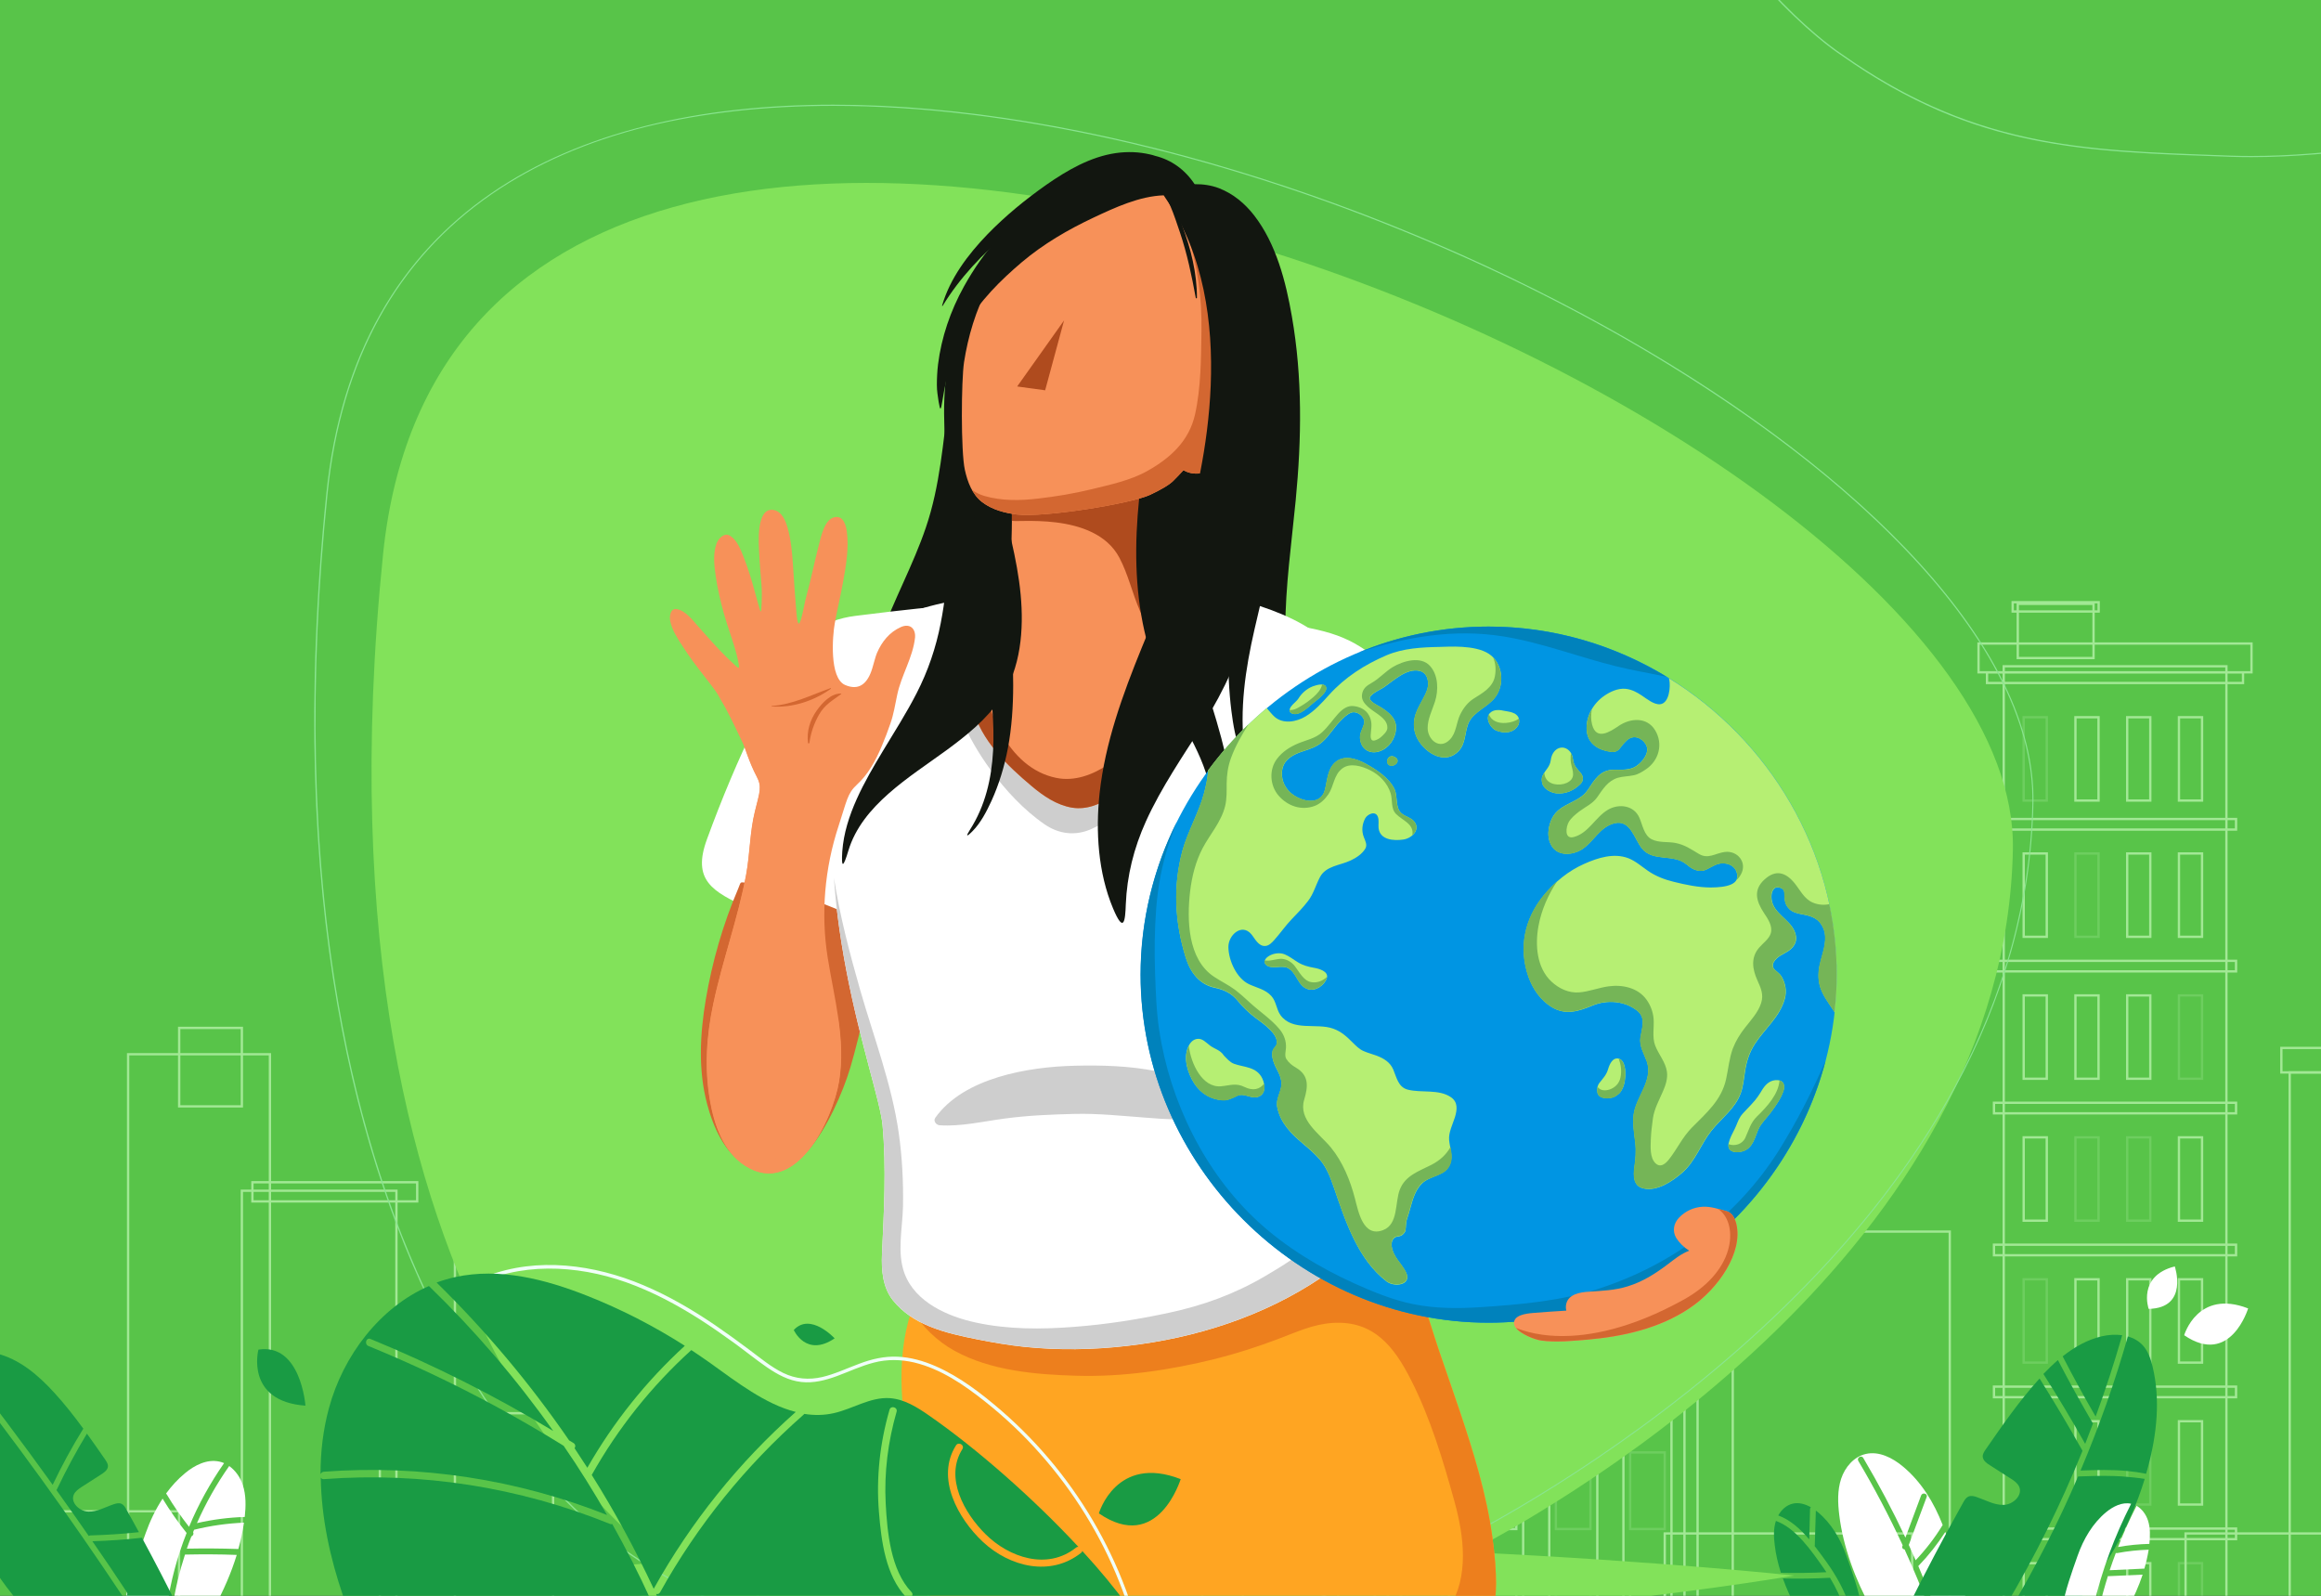 <svg version="1.1" id="Layer_1" xmlns="http://www.w3.org/2000/svg" xmlns:xlink="http://www.w3.org/1999/xlink" x="0" y="0" viewBox="0 0 2000 1375" style="enable-background:new 0 0 2000 1375" xml:space="preserve"><rect x="0" y="0" width="2000" height="1375" fill="#333333" stroke="none"/><style>.st2,.st3{fill:none;stroke:#a2e895;stroke-width:2;stroke-miterlimit:10}.st3{opacity:.29}.st5{fill:#89e590}.st6{fill:#121610}.st7{fill:#fff}.st8{fill:#d36731}.st11{fill:#cecece}.st12{fill:#f79159}.st13{fill:#af4b1e}.st17{fill:#75b557}.st18{fill:#0082bc}.st19{fill:#199b44}</style><defs><path id="SVGID_1_" d="M0 0h2000v1375H0z"/></defs><clipPath id="SVGID_00000009575799247038111170000012943836229866342796_"><use xlink:href="#SVGID_1_" style="overflow:visible"/></clipPath><g style="clip-path:url(#SVGID_00000009575799247038111170000012943836229866342796_)"><path style="fill:#58c449" d="M-4-6.5h2012.7V1384H-4z"/><path class="st2" d="M1726.6 574.1h191.9v899h-191.9z"/><path class="st2" d="M1712.2 579.4h220.6v9.1h-220.6zM1718.2 705.7h208.6v9.1h-208.6zM1718.2 827.9h208.6v9.1h-208.6zM1718.2 950.2h208.6v9.1h-208.6zM1718.2 1072.5h208.6v9.1h-208.6zM1718.2 1194.8h208.6v9.1h-208.6zM1718.2 1317.1h208.6v9.1h-208.6zM1704.9 554.5h235.2v24.8h-235.2z"/><path class="st3" d="M1743.8 618h19.9v71.8h-19.9z"/><path class="st2" d="M1788.4 618h19.9v71.8h-19.9zM1833 618h19.9v71.8H1833zM1877.6 618h19.9v71.8h-19.9zM1743.8 735.4h19.9v71.8h-19.9z"/><path class="st3" d="M1788.4 735.4h19.9v71.8h-19.9z"/><path class="st2" d="M1833 735.4h19.9v71.8H1833zM1877.6 735.4h19.9v71.8h-19.9zM1743.8 857.7h19.9v71.8h-19.9zM1788.4 857.7h19.9v71.8h-19.9zM1833 857.7h19.9v71.8H1833z"/><path class="st3" d="M1877.6 857.7h19.9v71.8h-19.9z"/><path class="st2" d="M1743.8 980h19.9v71.8h-19.9z"/><path class="st3" d="M1788.4 980h19.9v71.8h-19.9zM1833 980h19.9v71.8H1833z"/><path class="st2" d="M1877.6 980h19.9v71.8h-19.9z"/><path class="st3" d="M1743.8 1102.3h19.9v71.8h-19.9z"/><path class="st2" d="M1788.4 1102.3h19.9v71.8h-19.9zM1833 1102.3h19.9v71.8H1833zM1877.6 1102.3h19.9v71.8h-19.9zM1743.8 1224.6h19.9v71.8h-19.9zM1788.4 1224.6h19.9v71.8h-19.9z"/><path class="st3" d="M1833 1224.6h19.9v71.8H1833z"/><path class="st2" d="M1877.6 1224.6h19.9v71.8h-19.9zM1743.8 1346.9h19.9v71.8h-19.9z"/><path class="st3" d="M1788.4 1346.9h19.9v71.8h-19.9z"/><path class="st2" d="M1833 1346.9h19.9v71.8H1833z"/><path class="st3" d="M1877.6 1346.9h19.9v71.8h-19.9z"/><path class="st2" d="M1738.7 520.3h65.3V567h-65.3z"/><path class="st2" d="M1734.3 518.9h74.1v8h-74.1z"/><g><path class="st2" d="M1451.5 1473h-255.6V618.9l255.6-90.9z"/><path class="st2" d="M1184.7 603.8h22.5V1473h-22.5zM1248.6 579.4h22.5v893.7h-22.5zM1312.5 553.9h22.5V1473h-22.5zM1376.4 533.2h22.5V1473h-22.5zM1440.3 511.1h22.5V1473h-22.5z"/><path class="st3" d="M1212.9 676.8h29.8v66h-29.8zM1276.8 676.8h29.8v66h-29.8z"/><path class="st2" d="M1340.7 676.8h29.8v66h-29.8z"/><path class="st3" d="M1404.7 676.8h29.8v66h-29.8z"/><path class="st2" d="M1212.9 791.7h29.8v66h-29.8zM1276.8 791.7h29.8v66h-29.8z"/><path class="st3" d="M1340.7 791.7h29.8v66h-29.8zM1404.7 791.7h29.8v66h-29.8zM1212.9 906.7h29.8v66h-29.8zM1276.8 906.7h29.8v66h-29.8zM1340.7 906.7h29.8v66h-29.8z"/><path class="st2" d="M1404.7 906.7h29.8v66h-29.8z"/><path class="st3" d="M1212.9 1021.6h29.8v66h-29.8z"/><path class="st2" d="M1276.8 1021.6h29.8v66h-29.8z"/><path class="st3" d="M1340.7 1021.6h29.8v66h-29.8zM1404.7 1021.6h29.8v66h-29.8zM1212.9 1136.5h29.8v66h-29.8zM1276.8 1136.5h29.8v66h-29.8z"/><path class="st2" d="M1340.7 1136.5h29.8v66h-29.8z"/><path class="st3" d="M1404.7 1136.5h29.8v66h-29.8z"/><path class="st2" d="M1212.9 1251.5h29.8v66h-29.8zM1276.8 1251.5h29.8v66h-29.8z"/><path class="st3" d="M1340.7 1251.5h29.8v66h-29.8zM1404.7 1251.5h29.8v66h-29.8zM1212.9 1366.4h29.8v66h-29.8z"/><path class="st2" d="M1276.8 1366.4h29.8v66h-29.8z"/><path class="st3" d="M1340.7 1366.4h29.8v66h-29.8z"/><path class="st2" d="M1404.7 1366.4h29.8v66h-29.8z"/></g><path class="st2" d="M466.7 659.8v8.9h-6.1v25.2h106.9V1473H392V668.7h-6.4v-8.9zM765.7 1013.7H916V1473H765.7z"/><g><path class="st2" d="M110.4 908.4h122.2V1473H110.4z"/><path class="st2" d="M208.4 1026h133.2v447H208.4zM154.4 885.7h54v67.6h-54z"/><path class="st2" d="M217.5 1018.7h142v16.5h-142z"/></g><path class="st2" d="M327.3 1217.7h149.3V1473H327.3zM-155.3 1010.1h121.5V1473h-121.5z"/><path class="st2" d="M-260.7 1240.8h159.8V1473h-159.8zM-436.7 1202.8h99.9V1473h-99.9z"/><path class="st2" d="M-356.1 1388.4h236.2v84.6h-236.2zM-527.2 1361h121.1v112h-121.1zM-33.9 1302.2h188.2V1473H-33.9zM518.3 1399.4h293.2v73.6H518.3zM1038.1 1399.4h293.2v73.6h-293.2z"/><path class="st2" d="M800 1183.3H688.6l-47.1 252.9H800zM851.5 815.4h3.1v280.5h-3.1zM867 910.3h4.1v165.5H867z"/><path class="st2" d="M844.9 939.7h56.4v81.9h-56.4z"/><path class="st2" d="M835.3 933.3H910v7.3h-74.7zM888.7 1236.1h182.2V1473H888.7z"/><path class="st2" d="M1036 975.3h117v457.2h-117zM1493.1 1061.2h187V1473h-187z"/><path class="st2" d="M1434.5 1321.3h213.2V1473h-213.2zM1669.7 1418.7h138.6v54.3h-138.6zM1883.3 1321.3h225.4V1473h-225.4z"/><g><path transform="rotate(-180 2113.314 1198.514)" class="st2" d="M1973.1 924h280.5v549h-280.5z"/><path transform="rotate(-180 2117.873 913.478)" class="st2" d="M1965.8 902.9h304.1V924h-304.1z"/><path transform="rotate(-180 2179.503 901.445)" class="st2" d="M2117.9 845.8h123.3v111.3h-123.3z"/><path transform="rotate(-180 2067.257 879.635)" class="st2" d="M2056.9 845.8h20.7v67.7h-20.7z"/><path transform="rotate(-180 2024.823 879.635)" class="st2" d="M2013.4 845.8h22.8v67.7h-22.8z"/></g><g><path transform="rotate(-180 2557.373 1072.117)" class="st2" d="M2446.4 671.2h222V1473h-222z"/><path transform="rotate(-180 2557.373 668.757)" class="st2" d="M2440.1 657.4h234.6v22.7h-234.6z"/><path transform="rotate(-180 2557.373 682.275)" class="st2" d="M2453.8 628.4h207.1v107.7h-207.1z"/><path transform="rotate(-180 2604.064 643.188)" class="st2" d="M2563.1 584.3h82V702h-82z"/><path class="st2" d="M2597.6 617.5h47.5v-61.9H2611z"/><path transform="rotate(-180 2623.638 573.132)" class="st2" d="M2621.3 504.1h4.6v138h-4.6z"/><path class="st2" d="M2619.5 497c0 4 1.8 7.2 4.1 7.2s4.1-3.2 4.1-7.2-1.8-7.2-4.1-7.2-4.1 3.2-4.1 7.2z"/></g><path class="st2" d="M2638 1142h99.4v331H2638zM2355 980.6h113.3V1473H2355z"/><path class="st2" d="M2411.7 1473h-159.6v-263.3l134.7 86.7zM2704.7 1330h243.8v143h-243.8z"/><path class="st2" d="M2858.4 902.1H3000v571h-141.6z"/><path class="st2" d="M2966.9 1366.4h234.6V1473h-234.6zM2851.2 891.6h155.3v18.7h-155.3z"/><path class="st2" d="M2978 811.1h3.1v115.1h-3.1zM2957.3 825.6h3.1v92.3h-3.1zM3052.5 1117.2h-63.2v261.6h90.1z"/><g><path d="M1734.5 732C1742 343.7 399.2-195.9 330.1 477.4c-69 673.3 243.3 868.6 243.3 868.6-84 6-134.8 11.6-134.8 11.6s238.3 44.9 544.1 44.9 563.2-44.9 563.2-44.9-112.7-12.2-279.9-20.2c85.5-44.8 461.8-261.1 468.5-605.4z" style="fill:#82e25a"/></g><g><path class="st5" d="M718 91.2c150.5 0 329.7 40.3 504.7 113.5 83.2 34.8 161.3 75.2 232.1 120.1 72.1 45.7 133.1 93.7 181.2 142.8 37.4 38.1 66.2 76.1 85.6 113 20.4 38.7 30.3 76.1 29.7 111.3-1.6 82.9-24.1 165.1-66.9 244.2-35.4 65.4-84.9 129.3-147.2 189.8-109.9 106.9-229.6 174.9-276 199.2-31.7 20.2-93.3 43.2-164.8 61.5-79.5 20.3-157.9 31.5-220.7 31.5-5.9 0-11.8-.1-17.5-.3l-7.5-.3c-59-2.1-110-3.9-160.3-14.7-55-11.8-103.8-33.7-153.6-68.7l-.3-.2c-2.4-1.5-22.2-14.7-49.7-42.8-26.9-27.5-66.9-75.4-104.4-147.3-42.2-80.8-72.7-174.8-90.8-279.4-22.6-130.8-25.8-278.6-9.3-439.3 11.7-114.4 59.3-201.2 141.4-257.8 37.4-25.8 82.3-45.4 133.2-58.1 48.2-11.9 102.4-18 161.1-18m0-1c-228.9 0-411.9 92.2-436.8 334.9-72.3 705.3 254.9 909.9 254.9 909.9 110.7 77.9 201.1 79.6 322 83.8 5.7.2 11.6.3 17.5.3 137.3 0 323.3-53.1 386-93.2 89.4-46.8 483.6-273.4 490.6-634 5.3-266.8-598-601.7-1034.2-601.7z"/></g><g><path class="st5" d="M1776.3-1244.6c156.4 0 342.7 41.9 524.5 118 86.4 36.2 167.6 78.1 241.2 124.8 74.9 47.5 138.3 97.4 188.4 148.4 38.8 39.6 68.8 79.1 88.9 117.4 21.2 40.2 31.5 79.2 30.8 115.7-1.7 86.2-25.1 171.6-69.6 253.8-36.8 68-88.3 134.3-153 197.3-114.1 111-238.5 181.7-286.7 206.9-32.9 21-96.9 44.9-171.3 63.9-82.6 21.1-164.1 32.8-229.4 32.8-6.2 0-12.3-.1-18.2-.3l-7.8-.3c-61.3-2.2-114.3-4-166.6-15.3-57.2-12.3-107.9-35-159.7-71.4l-.3-.2c-2.4-1.6-23-15.2-51.6-44.5-28-28.6-69.5-78.4-108.5-153.1-43.8-84-75.6-181.7-94.4-290.4-23.5-135.9-26.8-289.5-9.7-456.5 12.2-118.9 61.7-209.1 147-267.9 38.9-26.8 85.5-47.1 138.5-60.4 50.1-12.4 106.5-18.7 167.5-18.7m0-1c-237.9 0-428 95.8-453.9 348.1C1247.2-164.6 1587.2 48 1587.2 48c115 81 209 82.7 334.6 87.1 6 .2 12 .3 18.2.3 142.7 0 335.9-55.2 401.2-96.9 92.9-48.6 502.6-284.2 509.9-658.9 5.4-277.2-621.5-625.2-1074.8-625.2z"/></g><g><path class="st6" d="M1113.2 272.6c-5.2-30.1-13.6-62.6-32.5-87-8.1-10.4-18-18.6-30.2-23.4-6.8-2.6-14-3.6-21.1-3.5-8.4-12.7-20.2-21-34-24.4-1.4-.5-2.9-.9-4.3-1.2-9.8-2.3-19.5-2.6-29.5-1.2-21.8 3.1-42 14.8-59.8 27.2-18.1 12.7-35.6 27-51 42.9-16.7 17.3-32.3 38-39 61.3-.1.3.4.5.5.2 14.8-24.3 34.8-45.2 55.9-62.7-9.4 12.6-17.5 26.2-24.1 40.4-15 32-21.9 66.7-26.5 101.6-4.9 37.6-7.5 75.8-19.8 111.8-11 32.4-27.7 62.4-39.2 94.6-11.5 32.3-14.6 66.3-12.8 100.5 1.8 33.6 9.3 66.9 23.6 97.3 10.5 22.4 25.8 41.6 40.8 60.9 8.1 10.4 16 20.9 23.1 32 3.1 4.8 6 9.7 8.6 14.8 4.6 9 9.7 10.3 13.7 2.3 23.3-46.3 73-70.8 117.5-93 52.8-26.3 108.6-63.6 126.7-123.9 9.4-31.3 7.6-65.2 7.7-97.5.1-37.4 5.4-74.4 9-111.5 5.1-53 5.9-105.8-3.3-158.5z"/><path class="st7" d="M809.2 522.8c-19.2 1.1-67.2 7.3-72.3 7.9-27.5 3.4-51.1 18.9-63.6 46.2-6.9 15.2-14 30.2-21.4 45.2-16.1 33-30.1 66.5-42.7 101-13 35.3 4.5 45.2 35.7 59.3 29 13.1 60.4 25.1 92.1 29.1 13.2 1.7 28.7 3.1 41.3-2.5 9.8-4.4 15.4-12.8 19.5-22.4 14.3-33.7 23-69.5 31.3-105 9-38.3 17.3-76.9 21.7-116.1 2.5-24.2-4.5-44.9-41.6-42.7z"/><path class="st8" d="M721.4 783.5c-25.2-9.9-50.4-21.5-77.8-22.9-6.6-.3-4.7-1.5-7.5 5.1-13 30.4-22.4 62.9-27.9 95.4-5 29.5-6.7 60.9 1.1 90.1 5.2 19.7 15.1 42.6 33.7 53 21.4 11.9 40.4 2.4 54-13.6 15.4-18.2 29.2-48.7 35.9-71.3 4.3-14.6 7.7-29.5 11.5-44.2 4.4-16.9 10.3-44.5 13.1-61.7.7-4.3 1.8-9-4.2-13.8-8.7-7-26.4-13.9-31.9-16.1z"/><path d="M1285.9 1323.9c-5-36.6-16-72.3-27.7-107.2-5.9-17.5-12-35-18-52.5-5-14.7-9.3-29.7-14.5-44.3-7.8-22.1-17.9-44.2-31.6-63.4-14.9-20.9-43.1-35.2-106.1-38.3-35.9-1.8-71.7 2.2-106.6 10.2-36.9 8.4-72.4 21.9-107.3 36.5-16.5 6.9-33.2 13.5-49.3 21.2-19.9 9.5-31.9 24.2-36.8 36.3-16.7 42-11.8 89.3-4 133.2 4.7 26.5 10.5 52.8 14.3 79.4 1.9 13.6 3.1 27.3 3.4 41 .1 5.7-.5 11.4-1.4 17.1-3.6 23.5-.2 25.1 21.6 32 25.3 7.9 52.2 11.5 78.2 14.3 48.8 5.2 98.1 5.3 147.1 3.4 46.8-1.9 93.6-6 140-13 25.7-3.9 52.9-7.9 77.8-16.8 19.5-7.3 29.7-24.4 20.9-89.1z" style="fill:#ffa522"/><path d="M1258.1 1216.7c-5.9-17.5-12-35-18-52.5-5-14.7-9.3-29.7-14.5-44.3-7.8-22.1-17.9-44.2-31.6-63.4-14.9-20.9-43.1-35.2-106.1-38.3-35.9-1.8-71.7 2.2-106.6 10.2-36.9 8.4-72.4 21.9-107.3 36.5-16.5 6.9-33.2 13.5-49.3 21.2-19.9 9.5-31.9 24.2-36.8 36.3-.8 2-1.5 4.1-2.2 6.2 9.1 14.5 21.4 26.8 36.8 35.3 31.2 17.2 69.9 20.5 104.8 21.5 40.3 1.2 80.8-4.8 119.9-14.5 18.3-4.6 36.3-10.4 54-17.1 15.7-5.9 30.4-12.9 47.3-13.9 35.3-2.2 52.9 20.5 67.5 49.4 16.6 32.6 27.7 69.6 37.4 104.8 8.1 29.4 12.6 64.3-4.6 91.3-12.7 19.9-35.2 33.6-58.8 43.9 24.8-3.7 50.9-7.8 74.8-16.4 19.7-7.1 30-24.2 21.1-88.9-5.1-36.7-16.1-72.4-27.8-107.3z" style="fill:#ed7f1d"/><path class="st7" d="M1178.8 999.9c-7.4-15.6-14.1-31.6-17.1-48.7-3.3-19-1.2-39.1.5-58.1 1.7-20.4 4.5-40.7 7.4-60.9 5.1-36.4 9.4-72.7 11.8-109.5 2.2-34.3 3.1-69.1-3.4-103-5.3-28-16.7-52.5-39.2-70.6-20.5-16.5-46.3-25.3-71.4-32.5-57.3-16.4-172.7-9.4-210.3-4.3-23.2 3.1-41.3 6.1-55.8 10-47.5 12.8-55.6 35.2-72.7 102.4C691.7 770 757 930.3 760.5 969.6c3.3 37.1 1.2 74.2-.5 111.2-.6 13.6.6 28.6 9.4 39.6 8.5 10.6 19.3 17.5 31.8 22.6 13.2 5.4 27.4 8.4 41.4 11.2 13.2 2.6 26.4 4.9 39.8 6.3 29.6 3.1 59.5 2.6 89-.8 58.8-6.7 117.3-25.4 166.6-58.5 11.6-7.8 22.5-16.5 32.7-26.1 10-9.3 16.9-20.4 18-34.2 1.3-13.6-4-28.6-9.9-41z"/><path class="st11" d="M809.7 969.6c18.6 1.2 37.7-3.4 56.1-5.8 19.9-2.7 40.1-3.5 60.1-4 20.5-.5 40.6 1.7 60.9 3.2 17.8 1.3 41.2 4 57.3-5.1 2.9-1.6 4.1-5.8 2.3-8.7-10-15.4-32.5-22.7-49.5-26.1-23.2-4.7-47.4-5.4-71-4.8-39.4.9-95.5 10.2-120 44.9-1.9 2.8.9 6.2 3.8 6.4zM1043.5 547.2c-12.9-26.3-46.7-35.9-73.1-40.9-26.5-5-52.5-5.2-78.4 3.1-46.5 15-86.1 47-61.5 114 6.4 17.4 33.2 61.9 69.8 87 11.8 8.1 26.2 10.3 40.4 3.8 33.5-15.2 62.9-42.7 84.4-72.1 19.1-26 33.6-63.9 18.4-94.9z"/><path class="st11" d="M1178.8 999.9c-7.4-15.6-14.1-31.6-17.1-48.7-3.3-19-1.2-39.1.5-58.1 1.7-20.4 4.5-40.7 7.4-60.9 5.1-36.4 9.4-72.7 11.8-109.5 2.2-34.3 3.1-69.1-3.4-103-1.2-6.3-2.7-12.5-4.6-18.4 4.6 20.7 3.3 42.6 1.5 63.5-3.7 45.2-17.5 87.7-28.9 131.3-10.8 41.3-15.6 82.1-11.7 124.7 1.6 17.6 5.2 34.3 10.1 51.3 4.9 16.8 10 33.9 10.1 51.5.3 36.9-36.1 59.4-64.4 76-26.2 15.4-53.4 25.3-83 31.6-26.9 5.8-54.1 10-81.5 12.1-28.3 2.2-57.3 2.3-85.1-3.8-23.9-5.2-51.7-17.4-61-42-6.8-17.9-1.8-39.2-1.4-57.8.4-21.2-.7-42.8-3.7-63.8-6.1-42.1-21.5-82.1-33.2-122.9-9.1-31.8-17.5-63.9-22.6-96.5 6.9 99.1 39.4 185.6 41.9 213 3.3 37.1 1.2 74.2-.5 111.2-.6 13.6.6 28.6 9.4 39.6 8.5 10.6 19.3 17.5 31.8 22.6 13.2 5.4 27.4 8.4 41.4 11.2 13.2 2.6 26.4 4.9 39.8 6.3 29.6 3.1 59.5 2.6 89-.8 58.8-6.7 117.3-25.4 166.6-58.5 11.6-7.8 22.5-16.5 32.7-26.1 10-9.3 16.9-20.4 18-34.2 1.3-13.5-4-28.5-9.9-40.9z"/><path class="st6" d="M1067 223.2c-8.7-20.5-21-39.3-36.8-55-2.3-2.2-6.8-4.2-2.6 2.7 26.7 44.3 46.8 110.9 48.2 183.7 1.4 68.9-16.1 136.2-17.3 205-.3 17.7.4 35.4 2.6 53 1.5 11.9 3.6 24.4 8.1 35.7 3.1 7.7 4.1 6 3.1-2-4.3-35.2.8-69.5 8.7-104 8.6-37.8 19-75.4 20.7-114.4 3.9-86.3-5.8-136.7-34.7-204.7z"/><path class="st12" d="M1026.6 557.5c-5.8-13-13.8-24.6-20.8-36.9-7.9-14-12.7-27.7-13.4-44.3-.8-17.9 2.5-35 7.9-51.8 2.3-7.3 5.4-16 5.9-24.4.9-16.8-10.8-25.7-33.8-15.2-54.2 24.9-80.8 28-86.8 28.9-9.2 1.2-14.1 2.6-13.8 13.4.3 13.2.2 26.3-.2 39.5-.6 18.6-.3 37.9-5.1 56-4.6 17.2-16.2 31.3-23.9 46.9-6.2 12.7-7.9 26.1-4.5 40 6.8 28.3 30.5 50.6 50.7 67.6 10.3 8.7 21.8 16.5 34.9 18.7 12.8 2.1 25.1-3.1 35.8-10.5 21.6-15 42.4-34.8 58-57.1 7.4-10.6 13.6-22.6 15.8-35.9 1.9-11.9-1.9-24.2-6.7-34.9z"/><path class="st13" d="M1005.8 520.7c-7.9-14-12.7-27.7-13.4-44.3-.8-17.9 2.5-35 7.9-51.8 2.3-7.3 5.4-16 5.9-24.4.9-16.8-10.8-25.7-33.8-15.2-54.2 24.9-80.8 28-86.8 28.9-9.2 1.2-14.1 2.6-13.8 13.4.2 7.1.2 14.2.1 21.2 0 2.7 71-9 92.7 32.1 7.6 14.4 11.1 30.6 17.6 45.6 7.5 17.1 16.6 33.6 21 51.8 4.3 17.7-3.3 32.4-13.4 46.4-16.8 23.2-48.4 52.2-79.5 45.9-42.2-8.5-63.2-60.5-65.7-104.6-.7 1.3-1.4 2.6-2 3.9-6.2 12.7-7.9 26.1-4.5 40 6.8 28.3 30.5 50.6 50.7 67.6 10.3 8.7 21.8 16.5 34.9 18.7 12.8 2.1 25.1-3.1 35.8-10.5 21.6-15 42.4-34.8 58-57.1 7.4-10.6 13.6-22.6 15.8-35.9 2-12-1.9-24.4-6.6-35-5.9-12.8-13.9-24.5-20.9-36.7z"/><path class="st6" d="M1031.9 381c10.9-29.1 24.7-57.3 28.9-88.4 3.8-27.9 0-57-9.5-83.4-4.6-12.6-10.2-26.7-20.6-35.8-9-8-8.7-2.1-7.6 1.6 10.9 36.6-13.2 97.6-29.1 176.5-17.1 84.4-24.3 162.7 4.9 232.2 13.5 32.2 36.2 60.3 43.7 94.8 6.8 31.6-1.4 63.7-18.9 90-2.1 3.2-.3 4 2.5 1.7 46.2-37.3 43.8-79.6 17.4-164.4-11.4-36.7-23.1-73.6-27.4-111.9-2.1-19.2-2.1-38.7.6-57.9 2.6-19 8.4-37.2 15.1-55zM865.5 253.4c9.6-26.4 25.5-48.8 44.6-69 4.7-4.9 3.5-6.5-2.7-3-22.9 12.8-42.6 32.7-57.6 53.9-17.2 24.4-28.6 52.8-33.5 82.2-5.7 34.1-1.1 69.6.3 103.8 1.5 38.7 1.5 77.6-6 115.7-4.1 21.1-10.9 41.1-20.7 60.2-8.8 17.2-19.3 33.6-29.3 50.2-15.5 25.8-32.6 55.3-34.8 86.2-1 15.1.9 13.9 5.3-.8 11.8-39 52.6-63.1 84.1-86.1 17.6-12.9 35.1-26.9 47.4-45.3 17.1-25.7 19.7-59 16.9-88.9-2.9-31.5-12.1-62.1-18.9-92.9-6.4-28.9-9.2-58.3-8.7-87.9.4-26.5 4.4-53.1 13.6-78.3z"/><path class="st6" d="M884.6 298.9c-26.2 32.9-38.2 75.5-42.7 117.5-2.9 27-2.7 54.4-.7 81.4 1.9 25.8 6.3 51.3 9.8 76.9 6.5 46.7 11.2 99-15.2 140.3-3.5 5.5-3.3 6.7 1.9 1.5 7.3-7.3 12.3-17 16.6-26.3 6.6-14.5 11.2-29.8 14.2-45.5 6.7-35.7 4.7-72.7 2.3-108.7-4.5-67.6-13.4-137 5.8-203.2 3.1-10.9 7.1-21.8 12-32.3 5.1-10.8 1.9-8.9-4-1.6z"/><path class="st12" d="M1077.5 336.5c-4.5-5.5-11-6.8-17.6-6.1.7-3.1 1.3-6.3 2-9.6 4.7-25.6 4.8-51.8-.5-77.4-8.7-42-35.5-85.4-82.7-86.9-47.8-1.5-93.6 29-126.8 90.1-11.1 20.4-17.8 43.7-21.2 65.5-2.4 15.9-2.8 76.7.7 92.7 2.3 10.4 6.3 21.4 15.1 28 8.5 6.4 19.1 9.2 29.5 10.5 23.5 2.9 98.8-9.4 114.7-16.8 9-4.2 16.8-8.6 20.5-12.4 3.1-3.1 5.9-6.1 8.6-9 4 2.5 9 3.4 14.1 2.8 13.8-1.8 25.9-10.1 35.1-20.2 10.8-11.9 20.6-36.7 8.5-51.2z"/><path class="st8" d="M1077.5 336.5c-4.5-5.5-11-6.8-17.6-6.1.7-3.1 1.3-6.3 2-9.6 4.7-25.6 4.8-51.8-.5-77.4-7.5-36-28.3-73.1-63.8-83.8 7.3 14.5 20.2 26.2 25.4 41.9 9.1 27.3 12.8 55.3 12.3 84-.4 23.5-.4 48.4-5.5 71.4-5.1 23.1-21.3 37.8-41.3 49-14.5 8.1-32.1 11.8-48.1 15.7-15.2 3.7-30.3 6.2-45.9 8-15.4 1.8-31.4 2.1-46.4-2.3-4-1.2-7.5-3-10.5-5.2 2.3 4.1 5.2 7.9 9 10.7 8.5 6.4 19.1 9.2 29.5 10.5 23.5 2.9 98.8-9.4 114.7-16.8 9-4.2 16.8-8.6 20.5-12.4 3.1-3.1 5.9-6.1 8.6-9 4 2.5 9 3.4 14.1 2.8 13.8-1.8 25.9-10.1 35.1-20.2 10.7-11.9 20.5-36.7 8.4-51.2z"/><path class="st6" d="M1099.8 341.4c-1.1-23.8-3.2-47.7-7.6-71.2-1.9-9.8-9.2-39.2-16-52.5-21.1-41.4-46.2-76.8-107.1-69-54.7 7-104 36-138.5 98.2-11.6 20.9-19.4 43.8-22.3 67.1-.7 5.9-1 11.9-1 17.8 0 4.9.8 9.6 1.5 14.3 1.4 8.3 1.9 7.7 3.2-.4 3.6-22.7 9.5-45.6 20.6-65.7 11.5-20.7 29.9-38.8 47.8-54 18.7-15.8 39.8-28.1 61.9-38.5 18.3-8.6 39.5-18.5 60.5-19.2.7 1.1 1.3 2.1 1.9 2.9 65.6 95.8 31.6 237.7 16.9 287.4-10.1 34.1-24.4 66.8-37.8 99.6-16.5 40.5-31.5 81.7-36.3 125.4-3.5 32.8-1.3 68.3 11.6 99.1 9.4 22.4 10.5 10.5 11-3.5 1-24.6 6.9-48.4 17.3-71.4 13.4-29.6 32.1-56.5 49.4-84 36.8-58.3 55.5-126 61.9-194.3 2.8-29.3 2.5-58.7 1.1-88.1z"/><path class="st7" d="M1277.5 702.2c-19.4-32.8-38.4-66.1-59.7-97.7-15.5-22.9-34-43.6-59.9-54.7-14.4-6.2-30.7-9.1-46.1-11.5-20.5-3.2-25.6-7.1-25.9 28.6-.1 16.7.9 33.4 3 50 4.4 35.1 13.1 69.8 23.8 103.5 10.1 32.1 23.3 64.6 44.9 90.7 14.9 18 36.3 14.1 54.9 4.3 10.1-5.4 19.4-12.2 28.5-19.1 10.4-7.8 21-15.4 30.9-23.8 9.8-8.2 21.9-19.4 23.3-32.8 1.3-13.5-11.3-26.8-17.7-37.5z"/><path class="st12" d="M776.3 540.3c-9.9 4.4-16.4 12.6-20.6 22.3-1.3 3-2.5 8.2-4.1 13.4-3.9 12.8-11.2 19.5-23.4 14.2-13.8-6-10.8-42.7-8.9-53 2.1-11.7 4.9-23.2 7-34.8 2.6-14.2 5.4-30.1 3.4-44.5-.8-5.7-3.1-13.7-10.4-12.3-9 1.7-11.9 17.2-13.7 24-3.9 14.7-6.7 29.6-10.8 44.2-1.4 5-2.9 14.1-4.4 19.2-2 6.7-3.2 6-4.2-6.1-1.1-13.3-2.1-26.6-2.9-40-.7-10.8-1.7-21.7-4.6-32.1-1.8-6.2-5-14.2-12.2-15.4-15.3-2.5-12.7 29.7-12.3 37.5.4 9.2 1.3 18.4 2 27.6.4 5.3.3 10.6.1 15.8-.4 9.4-.6 8.5-3.3-1.1-.9-3-1.7-6.1-2.5-9.1-2.8-10.2-5.8-20.3-9.7-30.1-2.5-6.3-5.6-14.5-11.6-18.3-5-3.1-10 2-11.7 6.5-3.3 8.7-2.1 19.1-.8 28.1 1.6 10.9 4.1 21.6 7 32.2 3.4 12.1 8.1 23.9 11.2 36.1.4 1.5.8 3.1 1.1 4.7 1.7 8.5 1.1 7.5-5.9.8-1.5-1.4-3-2.9-4.5-4.3-8.2-8.1-15.7-16.7-23.3-25.3-4.8-5.3-11.7-14.8-19.5-15.7-5.4-.6-6 6.7-5.3 10.2 1.5 8.1 6.8 15.8 11.2 22.6 5.4 8.4 11.4 16.4 17.6 24.3 4.8 6.2 9.6 12.1 13.7 18.7 8 12.8 14.1 26.6 20.6 40.1 1.1 2.3 5.3 16.4 11.4 27.9 4.9 9.2 2.9 13.2-1.4 30.6-4.4 17.9-4.2 36.1-7.5 54.2-7 37.8-20.5 74.2-28.4 111.8-5.8 27.3-7.6 55.2-2.8 82.8 3.6 20.9 11.6 44.4 30.4 56.4 43.6 27.7 75.4-39.7 80.8-72.8 5.9-35.9-4.3-71.4-9.9-106.6-6-37.8-2.6-76.9 9.4-113.3 7.1-21.6 7.5-28 15.8-35.6 9.4-8.6 16-20.1 21.7-33.9 2.6-6.1 4.9-12.3 7.1-18.6 2.9-8.2 4.1-16.4 5.9-24.8 3.5-17 13.5-32 15.4-49.5.6-7.8-4.5-12.4-12.2-9z"/><path d="M1276.1 742.8c-9.5-18.6-20.5-16.8-38.5-5.8-26.6 16.3-73.6 52.3-75.6 62.6-3.6 18.7 74 151.8 85.9 167.8 9.7 13.1 24.2 34.7 37.4 43.9 9.7 6.7 15.9 7.3 27.2 5.6 11.5-1.7 19-18.2 20.9-29.3 5.5-32.3-2.7-66.1-11.4-97.9-4.5-16.3-9.2-32.6-13.2-49-4.8-19.5-10-38.9-17.2-57.7-5.3-13.3-9-27.4-15.5-40.2z" style="fill:#e8a577"/><path d="M1282.8 1139.7c163.5 0 299.9-136.4 299.9-299.9 0-163.5-136.4-299.9-299.9-299.9-163.5 0-299.9 136.4-299.9 299.9 0 163.5 136.4 299.9 299.9 299.9z" style="fill:#0095e3"/><path d="M1355.8 656.1c.9 4.4 3.6 6.7 6.3 10 2.4 2.9 2.6 6.6-.2 9.4-5.6 5.6-12.7 8.8-20.6 8.1-4.7-.4-11.2-3.7-12.4-8.8-.5-2.2-.6-4.5.4-6.6 2.5-5 6.2-7.3 7-13.3 1.5-11.1 11.6-14.1 17-6.7 1.7 2.4 1.9 5 2.5 7.9zm-309.2 195c8.1 1.7 14.4 4.6 19.8 11.1 4.9 5.9 9.9 10.8 16 15.3 5.9 4.4 19.1 13.3 17.8 21.8-.3 2.3-2.8 3.8-3.5 6-.9 2.8-.4 5.5.3 8.3 2 7.5 7.6 12.8 7.2 21-.3 6.8-5 12.4-3.6 19.4 2.7 13.7 11.9 22.8 22.2 31.5 5.1 4.3 10.2 8.7 14.6 13.8 6.1 7.1 9.4 16.4 12.4 25.1 9.7 28.2 20.3 60.8 44.9 79.7 7.1 5.5 22.5 3.1 16.7-8.1-4-7.8-11.1-13.1-12.2-22.4-.4-3.5 1.1-7.6 4.8-8 1.1-.1 2-.4 3-.7 1.7-.6 3.8-2.9 4.1-4.6.6-3.4.2-6.6 1.4-10 1.1-3.3 2.1-6.8 3-10.1 2-7.2 4.1-14.4 9.3-19.9 7.7-8.1 21.1-6.3 25-18.1 2.2-6.6-.5-13.3-1.1-19.9-.6-6.4 3.1-13.6 5-19.6 1.9-6.4 2.8-12.9-3.3-17.2-10.4-7.3-25.7-3.6-37.3-6.6-8.3-2.1-9.7-10.7-12.6-17.5-2.7-6.2-8.2-9.5-14.3-11.8-3.7-1.4-7.5-2.3-11.1-3.9-3.8-1.6-6.8-4.7-9.6-7.5-5.1-5.1-9.9-9.5-16.8-11.9-14.4-5.1-34.8 2.7-45.3-11.6-3.6-5-3.6-11.8-7.9-16.5-5.1-5.7-12.4-7-19.1-10.1-10.9-5.1-17.7-20.5-17.9-31.9-.2-10.5 11.5-20.9 19.7-11.3 3.2 3.8 6.1 10.6 12.1 10.2 3.2-.2 5.7-2.9 7.7-5.1 5.2-5.8 9.6-12.3 15.1-18 4.8-5 9.7-10 14-15.6 4.9-6.4 6.6-13.6 10.3-20.6 5.1-9.8 17.5-10.1 26.5-14.4 4.7-2.2 9.9-5.6 12.6-10.2 1.9-3.2-.1-6.8-1.3-9.9-2.1-5.5-1.5-11 1.2-16.2 1.9-3.5 8.8-6.9 10.9-1.3 1.1 2.8.3 6.6.6 9.6 1.1 10.4 13.1 11.2 21.3 10 7.4-1 15.5-8.8 9.1-15.9-2.7-3-7.1-3.9-10.3-6.4-5.9-4.6-3.4-14.6-6.2-20.8-4.4-9.9-16.3-17.6-25.5-22.5-7.9-4.3-18.7-7.6-26.1-.6-6.4 6-6.5 15.8-8.6 23.7-4 14.4-22.1 9.4-30.2 1.5-5.1-4.9-7.7-12.1-6.5-19.1 1.6-9.3 10-13.4 18.1-16 5.9-1.9 11.8-3.9 16.5-8 5.9-5.2 9.7-12.1 15.2-17.7 2.9-2.9 5.7-6 9.6-7.5 5.4-2 12.8 4.2 11.1 9.7-1.6 5.4-4.4 8.4-3.2 14.4 1.6 8.2 9 11.8 16.6 9.2 8.1-2.7 13.6-10.9 14.2-19.2.7-9.1-6.5-14.7-13.5-19-3-1.8-7-3.5-8.9-6.5-2.3-3.6 9.1-8.6 11.2-10 8.6-5.7 20.1-17.2 31.4-14.6 7.2 1.6 8.5 10.1 6.7 15.9-2 6.2-6 11.7-8.6 17.6-4.6 10.1-3.9 20.7 3.1 29.5 7.8 10 22.1 16.9 32.4 6.2 6.7-6.9 5.1-16.9 9-25 4.5-9.1 16.1-13.2 22.3-21.1 9-11.4 6.9-29.9-5.1-37.8-12.1-8-35.3-6.1-42-6-15.8.3-31.8 1.1-46.2 7.2-18.9 8.1-35.8 18.9-49.6 34.2-6.1 6.8-12.3 13.7-20.2 18.5-7.8 4.7-19.1 6.8-26.5.5-2.3-2-4.6-5-7-7.7-18.8 15.8-35.8 33.8-50.4 53.7-.4 6.9-2 13.8-3.6 19.8-4 15.4-14.3 33.8-18.5 49.2-8.3 30.6-6.8 61.5 2.7 92.1 3.9 12.8 11.6 23.3 24.9 26.2zm71.9-21.9c-3.9-2.3-7.3-5.2-11.5-6.9-9-3.6-21.4 4.1-16 9.1 4.7 4.3 13.2-.1 18.7 2.7 8.1 4.1 8.3 15.8 17.8 18.4 6.4 1.7 13.9-3.7 15.8-9.6 2-6-7.2-8.4-11.1-9-5.1-1-9.3-2-13.7-4.7zm12.7-237.8c-5.5 2.1-9.8 6.4-12.1 10.1-1.8 2.9-4.8 4.7-6.7 7.4-1.6 2.3-1.8 4.8 1 5.9 6.1 2.5 14-5.6 18.1-9 2.6-2.2 14.6-10.5 10.5-14.9-1.8-1.9-6.5-1.1-10.8.5zm66.8 68.3c2 .6 4.7-.8 5.5-2 1.4-1.9.9-4.1-1.4-5.3-6.1-3.6-9.5 5.6-4.1 7.3zm303.1 332.5c9.6-2.4 11.3-13.2 14.3-19.6 2.3-4.9 7-9.4 10.3-13.8 4.4-5.9 8.9-12.2 11.1-18.9 1.2-3.6 1-8.8-5-9.2-6.1-.4-10 3.3-12.8 7.5-.7 1-3.3 5.8-6.8 10-4.6 5.5-10.5 10.8-12.4 13.8-2.2 3.3-3.2 7.2-5 10.7-2 4-4.2 7.9-5.2 12.2-1.5 6.6 4.1 9.1 11.5 7.3zM1438 584.3c.1.4.3.9.4 1.3 1.2 5.9.1 20.4-7.9 21.2-5.3.5-11.4-4.6-15.6-7.4-4.5-3-8.7-5.3-14.2-5.9-6.6-.6-13.2 2.5-18.4 6.1-9.7 6.7-16.2 18.4-15 30.3 1.2 11.4 10.5 16.6 20.9 17.9 3.2.4 5.8-.5 7.7-3.1 1.8-2.5 3.7-4.7 6-6.8 5.5-5.1 12.7-2.5 16.3 3.5 4 6.8-3 15.2-8.2 18.7-5.5 3.7-12.7 3.1-19 3.1-12 0-16.7 8.2-22.8 17.4-7.7 11.5-23.6 11.2-30.4 23.7-4.1 7.6-5.4 18.3 0 25.7 5.7 7.8 17.5 6.6 24.8 2.2 10.7-6.6 15.7-19.8 28.8-22.9 13.6-3.2 16.9 13.6 23.4 21.7 9.6 11.9 27 4.4 38.2 13.6 4.1 3.4 8 6.1 13.6 5.7 2.5-.2 4.9-1.6 7.1-2.8 5-2.7 8.7-4.5 14.6-3.2 3.7.9 6.9 3.4 8.1 7 3.8 10.9-8.7 13.3-22.2 13.4-10.8 0-21.9-2.4-32-4.9-7.8-1.9-15.4-4.8-22.1-9.4-5.5-3.8-10.6-8.4-16.9-10.9-12.6-4.8-26.3-.4-38 4.8-13.6 6-25.5 15.7-34.9 27.2-16.7 20.3-21.9 45.6-13.1 70.4 3.7 10.4 10.3 19.9 19.8 25.8 12 7.4 23.3 3.7 35.2-1.2 12.4-5.2 27.6-4.2 38.5 4.3 7.9 6.2 4.2 14.9 2.9 23.2-1.1 7.4 3.1 14 5.5 20.6 5.7 16.3-9.2 30.2-11.3 45.6-1.1 8.2.5 16.6 1.4 24.8.8 7.1.2 13.7-.8 20.7-1 7.3-1.1 16.2 7.6 18.3 11.9 2.9 25.2-6.2 33.5-13.4 11.5-10 16-24.6 25.3-36.3 8.6-10.9 20.5-19 25.3-32.5 2.1-5.9 2.6-12.3 3.6-18.4 1.3-8.8 3.8-16.6 8.6-24 8.6-13.2 21.3-23 25.7-38.8 1.8-6.6.6-13.2-2.7-19-1.3-2.3-3.7-4-5.6-5.7-5-4.3.3-9.9 4.4-12.4 4.8-2.9 9.5-4.6 12.3-9.7 2.1-3.8 1.5-7.9-.1-11.6-4.6-10.4-18.1-15.2-19.7-27.2-.4-3.1-.1-6.6 2-9.1 2-2.4 6.8-1.2 8.3 1 .8 1.2.8 3.1.8 4.5.2 4.8.6 8.3 4.2 11.9 3.1 3.1 7.8 3.9 11.9 4.7 8.1 1.5 14.1 3.9 17.5 12.1 3.6 8.8.1 18.5-2.2 27.1-1.9 6.9-2.8 13.6-1.3 20.7 2 9.1 8.2 16.6 13.2 24.4 1.2-10.6 1.8-21.4 1.8-32.3-.1-107.2-58.6-202.6-144.8-255.7zm-47.2 360.9c.8-.3 1.5-.8 2.2-1.3 1.9-1.2 3.5-2.8 4.4-4.6.2-.3.3-.7.5-1 3.9-7.1 4.1-24.4-2.9-26.1-5.4-1.4-8.1 4.9-9.3 9-1.5 5.1-4.3 7.8-7.5 11.9-1.8 2.4-2.3 5.3-1.7 8.2 1.1 6 10.2 5.6 14.3 3.9zm-101.7-315.8c6.6 2.7 14.9 2.7 19.1-4.4 1.4-2.4 1.1-6.4-.8-8.4-.7-.8-1.6-1.4-2.4-1.9h-.2c-2-1.1-4.3-1.5-6.6-1.9-.2 0-.5-.1-.8-.1-5.1-1.2-10.6-1.8-13.9 2.1-3.9 4.7 1.2 12.8 5.6 14.6zm-205.3 315.8c6.6-2 6.9-9.5 4-15.8-4.9-10.5-16.2-9.7-24.5-12.8-3.5-1.3-6.1-4.5-8.8-7.2 0-.1-.1-.1-.1-.2-3-4.5-7.7-5.3-11.6-8.2-3.6-2.7-6.8-6.6-11.4-5.8-3.6.6-5.9 3.2-7.6 6.9-4.5 10.3-.1 22.9 5.2 31.3 5.9 9.2 14.7 13.9 24.2 14.6 4.7.4 8.8-1.9 13.1-3.9 6.1-2.5 11.6 2.9 17.5 1.1z" style="fill:#b6ef73"/><path class="st17" d="M1308.2 624.9c.9-1.6 1.1-3.8.6-5.7-3.1 2.3-7.3 3.4-11 3.7-7.1.6-12.8-1.9-14.8-7.4-2.8 4.8 1.9 12.1 6 13.8 6.6 2.8 15 2.7 19.2-4.4zM1536.9 939.9c1.1-3.3.9-7.8-3.5-8.9-1 11.9-10.5 22.3-19.6 31.2-5.3 5.2-6.8 11.4-9.8 18-2.7 5.9-9.1 7.6-14.5 5.7-.9 5.9 4.5 8.1 11.6 6.4 9.6-2.4 11.3-13.2 14.3-19.6 2.3-4.9 7-9.4 10.3-13.8 4.5-6.1 9-12.3 11.2-19zM1328.9 674.8c1.1 5.1 7.7 8.3 12.4 8.8 7.9.7 15.1-2.5 20.6-8.1 2.8-2.8 2.6-6.5.2-9.4-2.7-3.3-5.4-5.6-6.3-10-.5-2.5-.8-4.9-2.1-7.1-.2 2-.4 4-.3 5.9.1 6.4 5.5 13.8-1.3 18.5-5.3 3.8-15.6 3.7-19.5-1.9-1.2-1.7-1.7-3.6-1.9-5.7-.5.7-1 1.5-1.4 2.4-1.1 2.1-.9 4.4-.4 6.6zM1394.9 912.3c1.8 5 2.6 10.3 1.5 15.9-1 5.2-4.5 8.9-9.5 10.6-3.7 1.2-8 1-10.3-2.3-.4 1.6-.5 3.3-.2 5 1.2 5.9 10.3 5.6 14.3 3.9.8-.3 1.5-.8 2.2-1.3 1.9-1.2 3.5-2.8 4.4-4.6.2-.3.3-.7.5-1 3.9-7.2 4.1-24.5-2.9-26.2zM1090.9 831.3c4.7 4.3 13.2-.1 18.7 2.7 8.1 4.1 8.3 15.8 17.8 18.4 6.4 1.7 13.9-3.7 15.8-9.6.1-.4.2-.7.2-1-3.6 3.3-8.2 5.3-13.3 4.5-6.9-1.1-10.5-8.9-14.4-13.9-2.6-3.3-6.7-5.9-11-6.2-4.6-.3-10.4 2.4-15 1.3-.3 1.4 0 2.7 1.2 3.8zM1197.2 656.1c-.7-.3-1.2-.9-1.7-1.5-.7 2 0 4.3 2.4 5.1 2 .6 4.7-.8 5.5-2 .5-.7.8-1.5.8-2.2-.7.4-1.4.7-2.1.9-1.5.4-3.3.4-4.9-.3zM1089.3 933.7c-3.8 5.1-9.8 6.4-16.9 2.9-7.4-3.7-12.5-1.3-20.3-.6-16 1.4-25.9-19.4-27.7-34.7-.2.3-.3.6-.5 1-4.5 10.3-.1 22.9 5.2 31.3 5.9 9.2 14.7 13.9 24.2 14.6 4.7.4 8.8-1.9 13.1-3.9 6-2.7 11.5 2.7 17.4.9 5.2-1.5 6.5-6.4 5.5-11.5zM1113.5 614.9c6.1 2.5 14-5.6 18.1-9 2.6-2.2 14.6-10.5 10.5-14.9-.7-.7-1.7-1.1-2.9-1.2-.1 1-.5 2.1-1.1 3.3-2 3.9-5.7 7.1-9.1 9.8-3.2 2.6-6.8 4.9-10.4 6.9-1.9 1.1-4 1.9-6.2 2-.4 0-.7-.1-1.1-.1-.1 1.4.5 2.5 2.2 3.2z"/><g><path class="st17" d="M1582.7 839.8c0-20.8-2.2-41.1-6.4-60.7-4.8.9-9.7.6-14.5-1.5-7.3-3.3-10.7-10.8-15.5-16.7-7.6-9.3-16.1-11.8-25.6-3.3-10.2 9.1-7.4 18.8-.8 28.9 3.3 5 7.8 11.3 6 17.6-1.4 4.9-6.9 8.7-10.1 12.5-7.3 8.5-5.8 18.4-1.5 28 3 6.7 5.6 12.2 3.3 19.6-2.5 8-9 15-14 21.4-4.3 5.5-7.9 11.3-10.4 17.8-3.1 8.4-3.9 17.6-5.8 26.3-4 18.4-17.1 29.3-29.7 42.1-7.9 8.1-12.3 17.8-19.1 26.6-3.1 4.1-7.7 8.4-12.3 3.7-4.7-4.9-4-14-3.8-20.2.2-6.1 1-12.2 1.8-18.2 1.2-8.3 5.3-15.6 8.6-23.2 2.3-5.2 4.3-11.2 3.5-17-1.2-8.5-7.3-15-10.2-22.8-2.7-7.2-.7-15.4-1.3-22.9-.5-5.9-2.6-11.5-6-16.3-7.4-10.5-21-13.3-33-11.6-8.5 1.2-16.5 4.5-25.1 5.2-9 .7-17.5-3.3-23.9-9.3-12.8-11.9-14.2-31.7-11.2-47.9 2.5-13.7 8.3-26.8 16-38.5-4.2 3.7-8.1 7.7-11.6 12-16.7 20.3-21.9 45.6-13.1 70.4 3.7 10.4 10.3 19.9 19.8 25.8 12 7.4 23.3 3.7 35.2-1.2 12.4-5.2 27.6-4.2 38.5 4.3 7.9 6.2 4.2 14.9 2.9 23.2-1.1 7.4 3.1 14 5.5 20.6 5.7 16.3-9.2 30.2-11.3 45.6-1.1 8.2.5 16.6 1.4 24.8.8 7.1.2 13.7-.8 20.7-1 7.3-1.1 16.2 7.6 18.3 11.9 2.9 25.2-6.2 33.5-13.4 11.5-10 16-24.6 25.3-36.3 8.6-10.9 20.5-19 25.3-32.5 2.1-5.9 2.6-12.3 3.6-18.4 1.3-8.8 3.8-16.6 8.6-24 8.6-13.2 21.3-23 25.7-38.8 1.8-6.6.6-13.2-2.7-19-1.3-2.3-3.7-4-5.6-5.7-5-4.3.3-9.9 4.4-12.4 4.8-2.9 9.5-4.6 12.3-9.7 2.1-3.8 1.5-7.9-.1-11.6-4.6-10.4-18.1-15.2-19.7-27.2-.4-3.1-.1-6.6 2-9.1 2-2.4 6.8-1.2 8.3 1 .8 1.2.8 3.1.8 4.5.2 4.8.6 8.3 4.2 11.9 3.1 3.1 7.8 3.9 11.9 4.7 8.1 1.5 14.1 3.9 17.5 12.1 3.6 8.8.1 18.5-2.2 27.1-1.9 6.9-2.8 13.6-1.3 20.7 2 9.1 8.2 16.6 13.2 24.4 1.3-10.7 1.9-21.5 1.9-32.4zM1250.1 1002.4c1.6-4.7.7-9.4-.2-14.1-3.6 6.4-8.9 11.5-16.5 15.4-10.7 5.5-22.5 9.1-27.2 21.4-4.3 11-1.1 29.7-14.3 34.8-17.3 6.7-21.4-15.9-24.4-27.4-4-15.4-10.5-31.4-20.7-43.8-9.8-11.9-28.2-23.6-23-41.1 3.4-11.4 4.3-20.9-7-27.6-3.4-2-6.3-4.2-8.4-7.6-1.6-2.6-.5-6.5-.3-9.3.4-5.8-1.6-11.5-5.3-16-7.2-8.8-17.4-15.5-25.8-23.2-4.2-3.9-8.4-7.7-13-11.2-5.7-4.2-12.1-7.2-17.9-11.1-22.8-15.1-23.4-49.3-20.6-73.4 1.5-12.8 4.7-25.7 10.7-37.2 6.5-12.3 16.1-22.7 19.5-36.5 1.5-6.2 1.3-12.8 1.3-19.2.1-7.8 1.1-15 3.8-22.3 3.7-10.2 9.2-19.7 15-28.9-12.7 12.2-24.3 25.4-34.8 39.6-.4 6.9-2 13.8-3.6 19.8-4 15.4-14.3 33.8-18.5 49.2-8.3 30.6-6.8 61.5 2.7 92.1 3.9 12.6 11.6 23.1 24.9 26 8.1 1.7 14.4 4.6 19.8 11.1 4.9 5.9 9.9 10.8 16 15.3 5.9 4.4 19.1 13.3 17.8 21.8-.3 2.3-2.8 3.8-3.5 6-.9 2.8-.4 5.5.3 8.3 2 7.5 7.6 12.8 7.2 21-.3 6.8-5 12.4-3.6 19.4 2.7 13.7 11.9 22.8 22.2 31.5 5.1 4.3 10.2 8.7 14.6 13.8 6.1 7.1 9.4 16.4 12.4 25.1 9.7 28.2 20.3 60.8 44.9 79.7 7.1 5.5 22.5 3.1 16.7-8.1-4-7.8-11.1-13.1-12.2-22.4-.4-3.5 1.1-7.6 4.8-8 1.1-.1 2-.4 3-.7 1.7-.6 3.8-2.9 4.1-4.6.6-3.4.2-6.6 1.4-10 1.1-3.3 2.1-6.8 3-10.1 2-7.2 4.1-14.4 9.3-19.9 8.1-7.7 21.4-5.8 25.4-17.6z"/></g><g><path class="st17" d="M1198 659.7c2 .6 4.7-.8 5.5-2 1.4-1.9.9-4.1-1.4-5.3-6.1-3.6-9.5 5.6-4.1 7.3zM1367.3 630c1.2 11.4 10.5 16.6 20.9 17.9 3.2.4 5.8-.5 7.7-3.1 1.8-2.5 3.7-4.7 6-6.8 5.5-5.1 12.7-2.5 16.3 3.5 4 6.8-3 15.2-8.2 18.7-5.5 3.7-12.7 3.1-19 3.1-12 0-16.7 8.2-22.8 17.4-7.7 11.5-23.6 11.2-30.4 23.7-4.1 7.6-5.4 18.3 0 25.7 5.7 7.8 17.5 6.6 24.8 2.2 10.7-6.6 15.7-19.8 28.8-22.9 13.6-3.2 16.9 13.6 23.4 21.7 9.6 11.9 27 4.4 38.2 13.6 4.1 3.4 8 6.1 13.6 5.7 2.5-.2 4.9-1.6 7.1-2.8 5-2.7 8.7-4.5 14.6-3.2 3.7.9 6.9 3.4 8.1 7 1.1 3.1.8 5.5-.4 7.3 1.5-1.4 2.9-3 4-5 6-10.4-2.7-21-13.7-19.6-8.2 1-14.3 6.6-22.5 1.6-6.9-4.1-12.2-7.9-20.3-9.4-6.6-1.2-14 0-20.2-3.1-6.7-3.3-7.9-12.5-10.7-18.7-4.8-10.8-17.8-12.2-27-6.8-10.9 6.4-16.7 20.1-29.4 23.5-8.6 2.3-6.8-9-4.3-13.1 2.1-3.5 5.6-6.3 8.8-8.8 5.1-3.9 11.6-6.7 15.5-12.2 5-7.1 9.1-14.2 17.8-16.9 4.4-1.3 9.3-1.2 13.8-2.2 3.9-.8 7.4-3 10.6-5.2 11.2-7.6 14.9-21.9 7.8-33.6-7.1-11.7-21.4-10.5-31.4-3.7-7.9 5.4-19.4 12.6-22.9-1.2-1.1-4.2-1.1-8.7-.2-13-3.4 5.7-5.1 12.1-4.4 18.7z"/><path class="st17" d="M1288.1 601.4c8-10.1 7.2-26-1.5-34.9 2.3 5.1 2.6 10.9 1.5 16.5-1.9 9.4-10.8 14.3-18.3 19-5.2 3.3-9 8.4-11.6 13.8-3.4 7-3.2 15.6-8.8 21.4-8.7 9.2-19.2.3-19.2-10 0-7.7 4-15.4 6.3-22.6 3.1-9.8 3-22.5-4.1-30.6-8-9.2-23.6-4.4-32.3.8-6.6 4-11.5 9.9-18.3 13.7-4.5 2.5-7.6 5-8.2 10.3-.9 7.8 9.1 13.1 14.2 16.9 3.8 2.8 7.8 6.3 7.7 11.4 0 3.1-3.3 6-5.4 7.9-1.5 1.3-3.2 2.3-5.1 2.9-4.8 1.6-3.9-4.6-3.7-6.6.5-5.6 1.2-9.6-1.6-14.8-2.6-5-7.8-7.5-13.2-8.1-5.4-.7-9.9 2.8-13.4 6.6-4.7 5.2-8.6 11.1-13.8 15.9-5.8 5.4-13.9 6.8-21 9.8-7 3-13.1 6.9-17.8 13-7.2 9.3-6.3 23.2 1.3 31.9 7.8 9 19.7 13.1 31.1 8.8 4.9-1.9 8.7-5.6 11.7-9.9 4.9-7.2 4.6-16.8 12.1-22.4 6.8-5.1 17-1.9 23.8 1.5 8.2 4 15.1 11.2 17.8 19.9 1.8 5.8 0 13.2 4.7 17.9 5.5 5.6 15.8 8.6 14 18.3 3.6-3.2 5.2-7.8 1.2-12.3-2.7-3-7.1-3.9-10.3-6.4-5.9-4.6-3.4-14.6-6.2-20.8-4.4-9.9-16.3-17.6-25.5-22.5-7.9-4.3-18.7-7.6-26.1-.6-6.4 6-6.5 15.8-8.6 23.7-4 14.4-22.1 9.4-30.2 1.5-5.1-4.9-7.7-12.1-6.5-19.1 1.6-9.3 10-13.4 18.1-16 5.9-1.9 11.8-3.9 16.5-8 5.9-5.2 9.7-12.1 15.2-17.7 2.9-2.9 5.7-6 9.6-7.5 5.4-2 12.8 4.2 11.1 9.7-1.6 5.4-4.4 8.4-3.2 14.4 1.6 8.2 9 11.8 16.6 9.2 8.1-2.7 13.6-10.9 14.2-19.2.7-9.1-6.5-14.7-13.5-19-3-1.8-7-3.5-8.9-6.5-2.3-3.6 9.1-8.6 11.2-10 8.6-5.7 20.1-17.2 31.4-14.6 7.2 1.6 8.5 10.1 6.7 15.9-2 6.2-6 11.7-8.6 17.6-4.6 10.1-3.9 20.7 3.1 29.5 7.8 10 22.1 16.9 32.4 6.2 6.7-6.9 5.1-16.9 9-25 4.5-8.8 16.1-12.9 22.4-20.8z"/></g><g><path class="st18" d="M1007 727.6c2.2-6.7 4.6-13.2 7.2-19.8-20 40-31.4 84.9-31.4 132 0 163.5 136.4 299.9 299.9 299.9 138 0 256.7-97.2 290.4-225.8-11.6 26.7-24.8 52.7-40.3 77.4-18.1 28.7-41.3 53.6-68.4 74.1-25.8 19.6-55 34.6-85.8 44.7-33.1 10.9-67.8 13.9-102.4 16.2-19.5 1.3-39.2 1.3-58.5-2.6-17.5-3.5-34.8-10.7-51-18-29.6-13.4-59-31.2-82.9-53.3-45.8-42.2-75.7-103.4-84.9-164.7-2.5-16.5-3-33.3-3.6-49.9-.6-18.4-.4-36.8 1-55.2 1.5-18.8 4.9-37.1 10.7-55zM1295.6 548.4c33.4 5.4 65.1 17.9 97.8 25.9 14.1 3.5 28.6 5.8 42.8 8.9-45.1-27.4-97.7-43.3-153.5-43.3-39.4 0-77.2 7.9-112 22.3 40.4-13.4 82.2-20.7 124.9-13.8z"/></g><path class="st12" d="M1487.7 1043.6c-6.8-1.8-13.5-4.2-20.6-3.8-7.7.4-14.9 3.8-20.2 9.3-4.8 5-6 11.7-2.5 17.6 2.4 3.9 6.6 8.1 11.2 11-6.9 2.4-13.5 7.9-18.8 11.9-10.8 8.1-21.3 14.8-34.3 18.8-11.2 3.5-22.2 3.8-33.8 4.6-7.2.5-16.9 2.1-19 10.2-.6 2.3-.5 4.3 0 6.1-9.5.5-19.1 1.3-28.5 2-6.1.5-17.8 1.8-16.5 9.9 1 6.3 16.3 13.1 23.8 14 12.8 1.6 26.3.3 39.1-.8 30.8-2.6 62.6-9.7 88.5-27.2 25.1-16.9 45.9-48.2 40.1-72.5-1.3-5.5-3.9-9.9-8.5-11.1z"/><g><path class="st6" d="M996 157.2c11 12.1 15.6 28.1 20.8 43.2 6.2 18.4 10.1 37.2 13.6 56.3.1.6 1 .4 1-.1 0-21.3-5.2-42.1-12.6-61.9-4.9-13.1-9.7-30.1-22.5-37.7-.2-.3-.5 0-.3.2z"/></g><path class="st12" d="M722.9 931.8c2.9-17.8 1.9-35.6-.6-53.3-2.4 24.8-7.3 61.8-19.6 83.7-3.3 5.9-7.5 12.9-12.4 19.2-22.6 28.7-56.8 24.1-68.8-27.7-6.2-26.7.1-73.3 2.8-88 6.3-34.9 33.2-142.9 34.7-158.7.8-8.3 6.1-21.2 5.6-29.4-.5-6.9-18.3-43.5-46.6-79.6.6.9 1.2 1.8 1.8 2.8 8 12.8 14.1 26.6 20.6 40.1 1.1 2.3 5.3 16.4 11.4 27.9 4.9 9.2 2.9 13.2-1.4 30.6-4.4 17.9-4.2 36.1-7.5 54.2-7 37.8-20.5 74.2-28.4 111.8-5.8 27.3-7.6 55.2-2.8 82.8 3.6 20.9 11.6 44.4 30.4 56.4 43.5 27.7 75.3-39.7 80.8-72.8z"/><path class="st8" d="M1496.2 1054.6c-1.3-5.3-3.9-9.8-8.5-11-2.5-.7-5.1-1.4-7.6-2.1 17.1 10.3 18.3 52-29.2 78.3-92 51-142.6 24.6-144.6 24.4 4.3 5.3 15.9 10.1 22.1 10.9 12.8 1.6 26.3.3 39.1-.8 30.8-2.6 62.6-9.7 88.5-27.2 25.2-16.9 46-48.2 40.2-72.5z"/><g><path class="st8" d="M724.6 597.6c-8.6-.2-16.3 8.2-20.8 14.6-5.8 8.1-8.9 18.1-7.5 28 .1.7 1.1.4 1.2-.2 1.1-8.6 4.1-17 8.4-24.5 4.8-8.3 11.5-12 18.9-17.4.2-.1.1-.5-.2-.5z"/></g><g><path class="st8" d="M664.9 608.7c17.8 1.4 36.6-4.8 51-15.2.3-.2.1-.7-.2-.6-16.8 6-32.7 14.2-50.8 15.4-.2 0-.2.4 0 .4z"/></g><path class="st13" d="M916.9 276.1 876.5 333l24.1 3.3z"/></g><g><path class="st7" d="M167.3 1318.1c-.4.7-.6 1.4-.9 2.1.8 1.5-.2 3.2-1.5 3.7-1.4 3.5-2.7 7-3.9 10.5 14.8-.3 29.6-.2 44.4.3 2.1-7.5 3.7-15.1 4.8-22.7-14.4.6-28.7 2.6-42.9 6.1zM197.5 1263.2c-10.9 15.5-20.2 32-27.8 49.2 13.6-3.1 27.3-4.9 41.2-5.3 1-9.3 1.2-18.8-1.7-27.6-2.1-6.4-6.2-12.4-11.7-16.3zM160.8 1320.9c-7.5-9.4-14.4-19.3-20.7-29.6-6.1 9.3-11 19.6-14.7 30.1-7 19.7-15.2 42.6-18.5 63.2h36.9c3.2-21.9 8.9-43.3 17-63.7zM143.7 1287.7c5.8 9.7 12.2 19 19.2 27.9 8-19.3 18.2-37.7 30.2-54.9-1.3-.6-2.6-1-4-1.3-10.6-2.4-21.5 3.1-29.8 10.1-6.2 5.1-11.5 11-16.2 17.4.2.3.4.5.6.8zM159.4 1339.5c-4.8 14.7-8.4 29.7-10.7 45.1h36.2c7.6-13.9 14.3-29.2 19.1-44.8-14.8-.6-29.7-.6-44.6-.3z"/></g><g><path class="st19" d="M49.1 1283.2c-.1.3-.3.5-.5.7 9.4 13.1 18.7 26.3 27.9 39.6.4-.3.8-.5 1.4-.5 14-.4 27.9-1.3 41.8-2.8-3.6-6.7-7.3-13.3-11-19.9-1-1.8-2.1-3.6-3.9-4.5-2.1-1-4.5-.4-6.7.3-7.3 2.4-14.2 6.6-21.9 6.4-7.6-.2-15.7-7.7-12.6-14.7 1.3-2.9 4.1-4.8 6.8-6.6 5.7-3.6 11.3-7.3 17-10.9 2.6-1.7 5.5-3.8 5.6-6.9.1-2.1-1.2-4-2.4-5.8-5.2-7.5-10.3-14.9-15.7-22.3-9.4 15.5-18 31.5-25.8 47.9z"/><path class="st19" d="M122.3 1325c-14.3 1.6-28.4 2.6-42.7 3 10 14.5 20 29.1 29.7 43.9 1.8 2.7-2.5 5.2-4.3 2.5-45.2-68-93.1-134.2-143.6-198.4-2.9 4.3-4.6 9.4-5.9 14.4-6.6 26.9-3.5 55.3 3.7 82.1 11.4 42.3 33 81.9 62.5 114.3l132.8.5c-10.3-21-21.1-41.8-32.2-62.3z"/><path class="st19" d="M45.4 1279.4c7.9-16.6 16.7-32.8 26.4-48.4-7.8-10.6-15.9-21-24.8-30.7-13.9-15.3-30.4-29.5-50.5-34.2-10.9-2.5-23.7-1.5-31.8 6 27.8 35.2 54.6 71 80.7 107.3z"/></g><g><path class="st7" d="M1676.3 1320c-6.8 10.5-14.5 20.3-23.2 29.3l-.1.1c5.2 12.1 10.1 24.3 14.8 36.6h27.8c-3.5-21.5-12-45.3-19.3-66z"/><path class="st7" d="M1641.2 1335.1c-1.4-.2-2.6-1.3-1.9-3 .1-.2.2-.4.2-.7-11.5-24.8-24.2-49.1-38.2-72.6-1.6-2.8 2.7-5.3 4.3-2.5 13.2 22.3 25.3 45.2 36.3 68.6l13.5-36.3c1.1-3 5.9-1.7 4.8 1.3-5.1 13.8-10.3 27.5-15.4 41.3 2 4.4 4 8.8 5.9 13.2 8.8-9.3 16.6-19.4 23.3-30.4-7.5-19.3-18.5-37.4-34.4-50.5-8.9-7.4-20.5-13.3-31.8-10.7-10.3 2.3-18 11.4-21.3 21.4-3.3 10-2.9 20.8-1.6 31.3 3.3 27.7 14.1 56 27.5 80.5h50c-6.5-17.2-13.6-34.2-21.2-50.9z"/></g><g><path class="st19" d="M1559 1326.4c.2-8.7.5-17.3.7-26 0-.7.3-1.3.7-1.7-4.8-2.7-10.2-4.3-15.5-3.1-5.4 1.2-9.8 5.2-12.6 10.2 10.3 3.7 19.1 11.7 26.7 20.6zM1563.8 1331.4c0 .3-.1.5-.1.8 3.6 4.5 6.8 9.1 9.9 13.3 9 12.5 16.4 26 20.9 40.5h9.9c-2.4-14.9-8.3-31.4-13.4-45.6-5-14.2-12.9-27.8-24.5-37.4-.6-.5-1.2-1-1.8-1.4-.3 9.9-.6 19.8-.9 29.8zM1534.8 1355.2c13 .3 26 .1 39-.5-1-1.5-2-3-3-4.4-9.8-13.9-23.4-33.7-40.5-39.8-2.2 6.7-1.9 13.9-1 20.9.9 7.9 2.8 15.9 5.3 23.8h.2zM1576.9 1359.5c-13.5.7-27.1.9-40.6.6 3.2 9 7.2 17.7 11.7 25.9h41.3c-3.1-9.2-7.3-18.1-12.4-26.5z"/></g><g><path class="st19" d="M1805.8 1220.6c8.5-23.1 16.1-46.4 22.9-70.1-5.8-.8-11.9-.4-17.5.9-12.5 2.9-23.7 9.3-33.8 17.3 9 17.5 18.5 34.8 28.4 51.9zM1792.8 1267.1c13.4-.5 26.9-.9 40.4.4 5.4.5 10.8 1.3 16.1 2.4.5-1.8 1-3.5 1.5-5.3 7.7-28.5 11-58.7 4-87.4-1.6-6.4-3.8-12.9-8.2-17.8-3.5-3.9-8-6.4-13-7.9-11.2 39.4-24.9 78-40.8 115.6zM1728.1 1384c25.5-42.9 47.7-87.7 66.4-133.9-11.8-21.1-24.2-41.9-37-62.3l-.1.1c-17.2 18.9-31.8 40-46.4 61.1-1.3 1.9-2.6 3.9-2.5 6.1.2 3.3 3.2 5.6 6 7.3 6 3.9 12.1 7.8 18.1 11.6 2.9 1.8 5.9 3.9 7.3 7 3.3 7.4-5.3 15.5-13.4 15.7-8.1.2-15.6-4.2-23.3-6.8-2.3-.8-4.9-1.4-7.2-.3-1.9.9-3.1 2.9-4.2 4.8-17 30.4-33.3 61.3-48.8 92.5l85.2-.3c-.5-.8-.7-1.7-.1-2.6zM1834.7 1272.7c-4.6-.5-9.2-.8-13.8-.9-10.1-.3-20.2 0-30.2.4-16.9 39.3-36.3 77.5-58.2 114.3l51.9-.2c29.1-32.1 51-70.6 63.7-112-5.3-.9-13-1.6-13.4-1.6zM1796.8 1244.1c2.3-5.8 4.5-11.6 6.7-17.5-10.5-18-20.6-36.2-30.2-54.7-4.4 3.8-8.5 7.8-12.5 12 12.6 19.8 24.6 39.9 36 60.2z"/></g><g><path class="st7" d="M1817.2 1358.1c-.3 0-.6 0-.8-.1-2.8 8.9-5.3 17.9-7.5 27.1-.1.4-.3.7-.5 1h25c5-9.1 9.5-19.1 12.9-29.3-9.8.4-19.5.8-29.1 1.3zM1840.8 1298c-5.8 11.4-11.1 23.1-15.7 35 8.9-1.6 17.9-2.5 27-2.7.7-6.8.9-13.8-1.2-20.2-1.7-5.2-5.2-10-9.9-12.7 0 .3-.1.5-.2.6zM1824.5 1338.2c-.5.1-.9 0-1.3-.1-1.9 4.9-3.6 9.9-5.3 14.9 10-.5 19.9-.9 29.9-1.4 1.6-5.4 2.8-10.8 3.7-16.3-9.1.3-18.1 1.2-27 2.9zM1804 1383.7c7.2-30.6 18.1-60 32.4-88-7.7-1.7-15.5 2.3-21.6 7.3-11.6 9.6-19.5 23.2-24.5 37.4s-11 30.7-13.4 45.6h27.7c-.5-.5-.8-1.3-.6-2.3z"/></g><g><path d="M972.8 1377.1c-14.5-41.4-36.2-80-63.8-114-13.9-17.1-29.3-33-46-47.5-17.3-14.9-36-29.4-57-38.5-10.3-4.5-21.3-7.6-32.6-8.1-11.4-.5-22.2 2-32.8 6-10.6 3.9-21 8.9-32 11.5-11.6 2.7-23 1.7-33.7-3.5-10.5-5.1-19.6-12.8-29-19.8-9.6-7.2-19.4-14.3-29.3-21.1-19.7-13.4-40.3-25.5-62.2-34.7-42.1-17.8-91.4-24.6-135-7.8-5.2 2-10.2 4.3-15.1 6.9-1.7.9-.2 3.5 1.5 2.6 41.2-21.9 90.9-19.4 133.8-4.2 22.5 8 43.6 19.3 63.7 32.1 10.1 6.5 20 13.4 29.8 20.5 9.3 6.8 18.2 14 27.6 20.5 9 6.2 18.8 11.6 29.8 12.8 10.5 1.2 20.9-1.5 30.7-5.1 10.6-3.9 20.8-8.8 31.8-11.6 11.4-3 23.3-2.8 34.8-.1 22.9 5.5 43 19.3 61.2 33.8 16.9 13.4 32.7 28.3 47 44.5 28.9 32.5 52.3 70.1 68.4 110.6 2 4.9 3.8 9.9 5.6 15 .5 1.8 3.4 1 2.8-.8z" style="fill:#f0fff8"/></g><g><path class="st19" d="M692.3 1219.1c-49.6 43.6-91.4 95.2-123.5 152.9-.8 1.5-2.3 1.8-3.5 1.4l2.4 5.4 404.3 5.3c-11.1-15.3-24.5-31.5-39.4-47.7-.1.6-.4 1.1-1 1.6-26.4 20.9-61.5 12.1-84.6-9.4-21.4-20-41-55.1-23.2-83.2 2.2-3.4 7.6-.3 5.5 3.2-15.6 24.7 1.7 55.3 19.9 73.3 20.3 20.2 53.2 31.3 77.9 11.7.7-.6 1.5-.8 2.2-.7-39.5-42.5-88.2-85.1-128.7-113.2-10.3-7.2-21.5-14.2-34.1-15-16.6-1-31.6 9.2-47.8 12.9-8.7 2-17.2 2-25.6.7-.2.1-.4.5-.8.8zm74.2-4.4c1.1-3.9 7.2-2.2 6.1 1.7-7.4 25.7-10.8 52.3-9.4 79 1.3 24.6 4.3 57.7 22.2 76.4 2.8 2.9-1.7 7.4-4.5 4.5-17.8-18.6-21.5-48.6-23.5-73.2-2.5-29.8.8-59.7 9.1-88.4z"/><path class="st19" d="M509.9 1270.9c19.8 31.5 37.6 64.3 53.4 98.1 0-.1.1-.1.1-.2 31.9-57.3 73.2-108.7 122.3-152.2-26.2-6.6-50.9-25.8-73.8-42.2-5.3-3.8-10.8-7.5-16.2-11.1-34.3 31.1-63.2 67.3-85.8 107.6zM527.6 1313.2c-.6.2-1.2.2-2-.1-78.1-31.7-162.4-44.9-246.5-38.6-1.4.1-2.2-.5-2.7-1.4.5 34.6 8 69.4 19.3 102.2l265.1 3.4c-10.2-22.4-21.3-44.2-33.2-65.5z"/><path class="st19" d="M490.4 1241.1c1.3.8 2.5 1.5 3.8 2.3 1.8 1.1 1.8 3.2.9 4.5 3.7 5.6 7.4 11.2 11 16.8 22.4-39.2 50.7-74.6 84-105.1-26.6-17-54.8-31.5-84.2-43.1-36.1-14.3-75.7-24.4-113.6-16.1-5.5 1.2-10.9 2.8-16.1 4.7 42.5 41.7 80.7 87.2 114.2 136z"/><path class="st19" d="M279.1 1268.1c83.1-6.2 166.6 6.6 244 37.3-11.7-20.4-24.1-40.3-37.4-59.6-53.6-33.3-109.8-62.1-168.2-86-3.7-1.5-2.1-7.6 1.7-6.1 54.5 22.4 107.1 48.9 157.5 79.3-31.7-44.8-67.6-86.6-107.1-124.9-42.4 18.5-74 60.1-86.2 105.4-5 18.5-7.2 37.5-7.2 56.6.7-1.1 1.6-1.9 2.9-2z"/></g><g><path class="st19" d="M263.2 1211.2s-3.9-54-40.5-48.3c-.1.1-11.6 44.5 40.5 48.3z"/></g><path class="st7" d="M847 1140.6s29.2-26 9.8-44.5c0 0-30.5 13-9.8 44.5z"/><g><path class="st19" d="M719.2 1153.2s-20.9-22.7-35.2-7.2c0 0 10.6 23.9 35.2 7.2z"/></g><path class="st7" d="M1851.5 1127.8s-10-28.3 22.5-36.6c0 0 12.3 35.9-22.5 36.6zM1882.1 1150.5s11.6-40 55.1-23.1c0 0-15.2 50.4-55.1 23.1z"/><g><path class="st19" d="M946.9 1304s14.9-51.2 70.5-29.5c-.1 0-19.5 64.5-70.5 29.5z"/></g></g></svg>